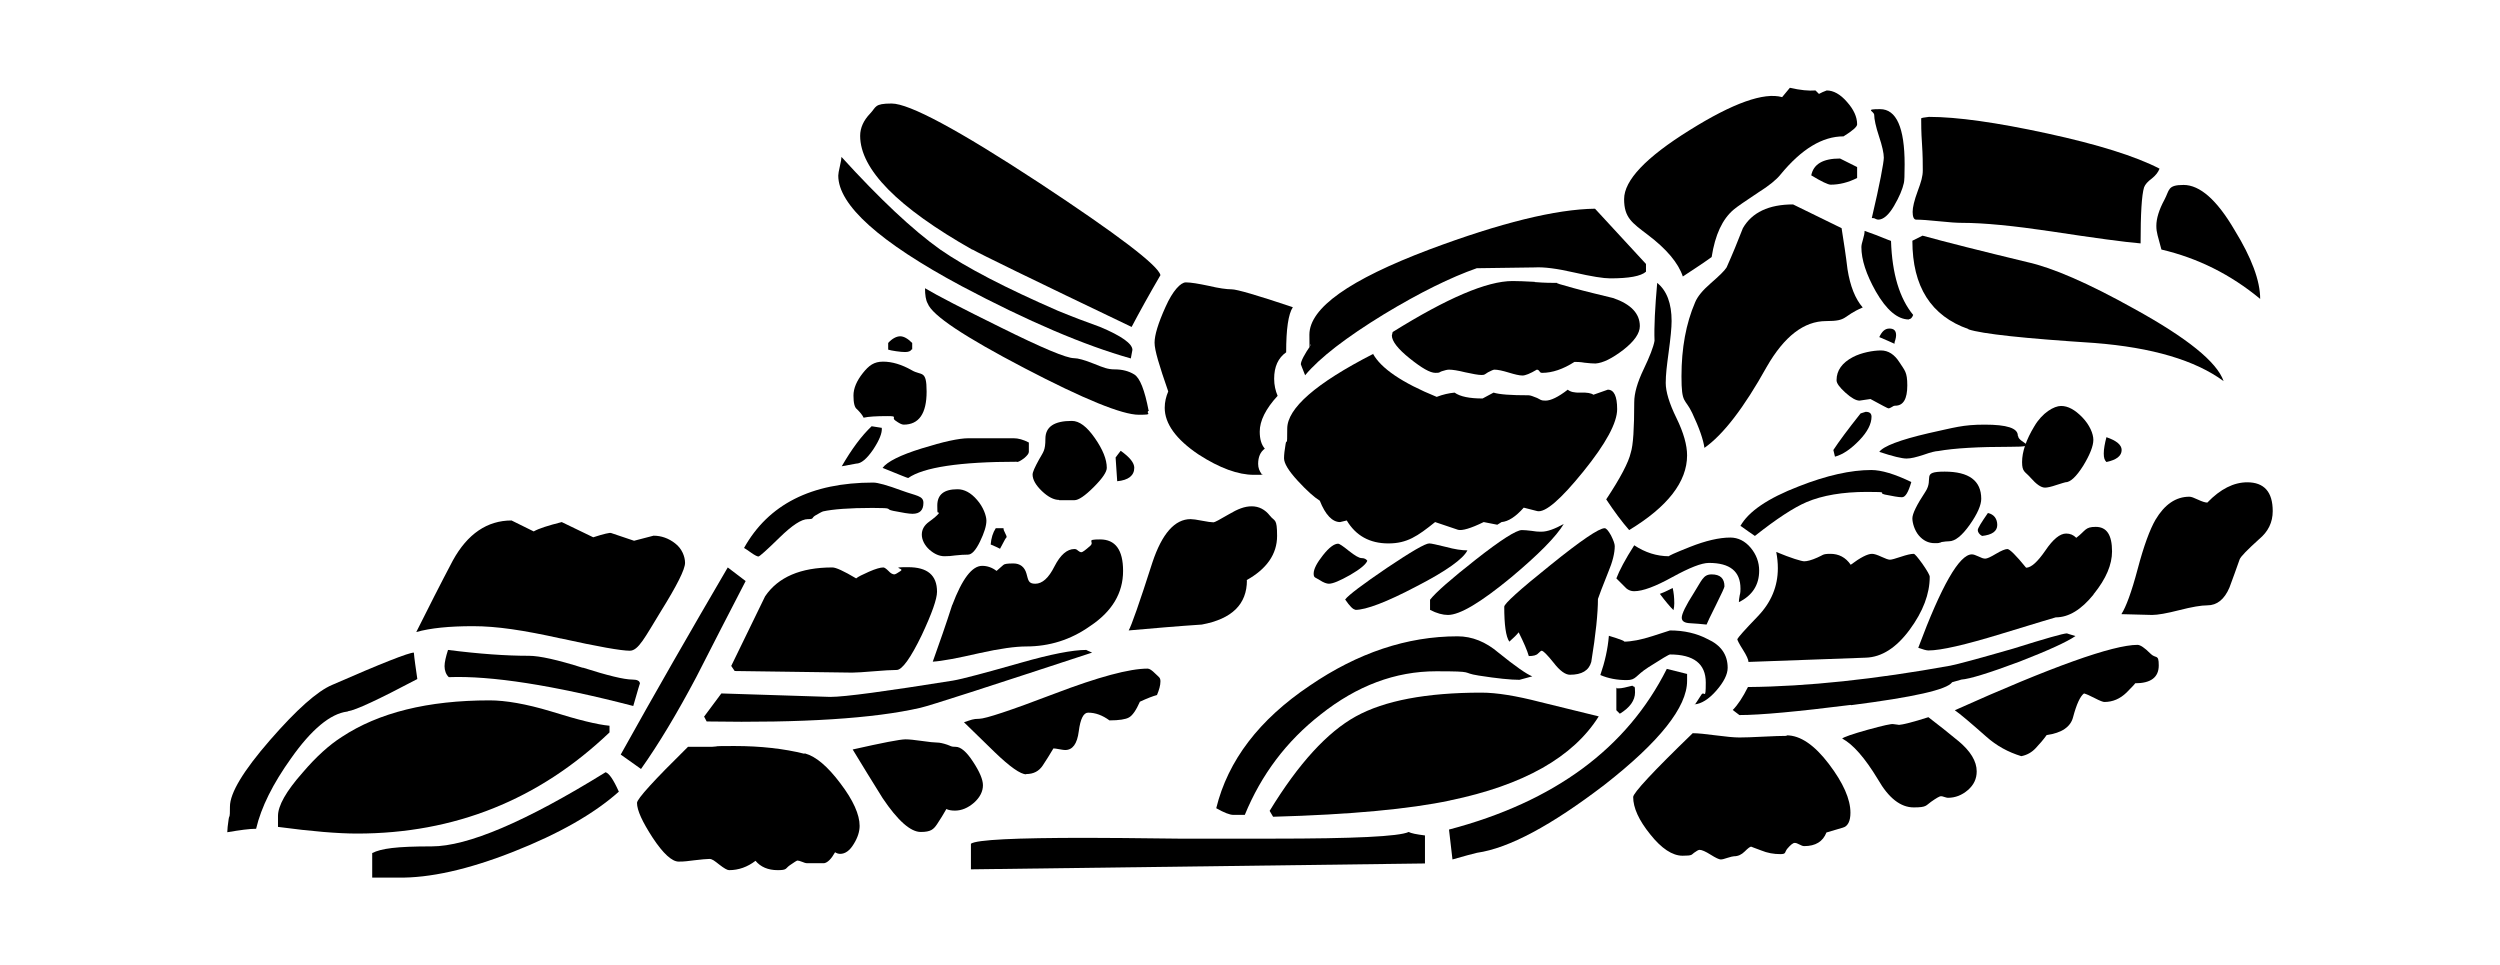 <?xml version="1.0" encoding="iso-8859-1"?>
<!-- Generator: Adobe Illustrator 28.5.0, SVG Export Plug-In . SVG Version: 9.03 Build 54727)  -->
<svg version="1.1" id="Livello_1" xmlns="http://www.w3.org/2000/svg" xmlns:xlink="http://www.w3.org/1999/xlink" x="0px" y="0px"
	 viewBox="0 0 935.435 361.234" style="enable-background:new 0 0 935.435 361.234;" xml:space="preserve">
<g id="Capa_1">
	<path d="M611.49,150.3c0,9.988-0.4,16.38-1.298,19.076c-0.799,3.596-3.895,9.488-9.189,17.478c2.996,4.494,5.793,8.29,8.589,11.486
		c14.382-8.689,21.673-18.078,21.673-27.965l0,0c0-3.795-1.298-8.49-3.995-13.983c-2.697-5.493-3.995-9.888-3.995-13.084
		c0-3.196,0.4-6.392,1.099-11.586c0.699-5.194,1.099-9.089,1.099-11.586c0-6.592-1.798-11.386-5.393-14.282
		c-0.799,9.089-1.199,16.38-0.999,21.673c-0.4,2.297-1.798,5.893-4.095,10.687s-3.496,8.889-3.496,12.285L611.49,150.3L611.49,150.3
		L611.49,150.3z"/>
	<path d="M709.169,127.228c0.2-0.699,0.3-1.298,0.3-1.798l0,0c0-1.698-0.799-2.497-2.497-2.497c-1.698,0-2.797,1.099-3.795,3.196
		c2.497,1.099,4.494,1.898,5.693,2.497C708.87,128.427,708.87,127.927,709.169,127.228
		C709.169,127.228,709.169,127.228,709.169,127.228z"/>
	<path d="M687.196,142.31c0,1.099,1.099,2.597,3.296,4.594c2.197,1.998,3.995,2.996,5.293,2.996c0,0,1.398-0.2,4.095-0.599
		c4.195,2.297,6.492,3.496,6.692,3.496c0.4,0,0.799-0.2,1.298-0.499c0.4-0.3,0.799-0.499,1.298-0.499
		c2.996,0,4.494-2.497,4.494-7.591c0-5.094-0.999-5.593-2.896-8.589c-1.898-2.996-4.195-4.494-6.991-4.494
		c-2.797,0-7.291,0.799-10.487,2.497c-3.995,2.097-6.092,4.994-6.092,8.589l0,0L687.196,142.31z"/>
	<path d="M650.042,239.09c0,0.4,0.699,1.798,2.097,3.995c1.398,2.197,2.097,3.795,2.097,4.594l43.946-1.598
		c5.893-0.2,11.386-3.695,16.38-10.487s7.491-13.383,7.491-19.776l0,0c0-0.599-0.899-2.197-2.697-4.794
		c-1.798-2.497-2.896-3.795-3.296-3.795c-1.099,0-2.697,0.399-4.794,1.099c-2.097,0.699-3.496,1.099-4.095,1.099
		s-1.698-0.4-3.196-1.099c-1.498-0.699-2.697-1.099-3.496-1.099c-1.698,0-4.395,1.398-7.99,4.095
		c-1.898-2.797-4.494-4.095-7.591-4.095c-3.096,0-2.697,0.499-4.894,1.398c-2.197,0.999-3.895,1.398-4.894,1.398
		c-0.999,0-4.994-1.199-10.487-3.496c0.4,2.097,0.599,4.095,0.599,6.092c0,6.792-2.497,12.784-7.491,17.978s-7.491,7.99-7.491,8.39
		h-0.2l0,0L650.042,239.09z"/>
	<path d="M507.119,228.204c3.995,0,11.686-2.896,22.872-8.789c11.286-5.793,17.578-10.387,19.076-13.483
		c-2.097,0-4.794-0.4-8.09-1.298c-3.296-0.799-5.393-1.298-6.192-1.298c-1.498,0-6.792,3.096-15.88,9.189
		c-9.089,6.192-14.282,10.088-15.581,11.785c1.698,2.497,2.996,3.795,3.795,3.795l0,0L507.119,228.204z"/>
	<path d="M466.369,217.117c7.591-4.195,11.486-9.788,11.486-16.58s-0.899-5.293-2.697-7.591s-4.095-3.496-6.792-3.496
		s-5.194,0.999-8.589,2.996c-3.396,1.998-5.293,2.996-5.693,2.996c-0.799,0-2.297-0.2-4.295-0.599
		c-1.998-0.4-3.496-0.599-4.295-0.599c-5.893,0-10.687,5.393-14.282,16.18c-4.894,15.281-7.89,23.771-8.889,25.469
		c9.089-0.799,18.277-1.598,27.366-2.197c11.286-2.097,16.879-7.591,16.879-16.58L466.369,217.117L466.369,217.117z"/>
	<path d="M383.971,289.628c2.797,0,4.794-1.099,6.192-3.196c1.398-2.097,2.697-4.195,3.995-6.392c0.4,0,1.199,0.1,2.197,0.3
		c1.099,0.2,1.798,0.3,2.197,0.3c2.797,0,4.494-2.297,5.094-6.991c0.599-4.694,1.798-6.991,3.496-6.991
		c2.797,0,5.393,0.999,7.99,2.896c3.596,0,6.092-0.4,7.291-1.099c1.298-0.699,2.697-2.697,4.095-5.893
		c2.797-1.298,4.894-2.097,6.392-2.497c0.799-1.898,1.298-3.596,1.298-5.094s-0.599-1.598-1.898-2.896
		c-1.298-1.298-2.197-1.898-2.896-1.898c-6.792,0-18.377,3.096-34.857,9.388c-16.48,6.292-25.868,9.388-28.165,9.388
		s-2.996,0.4-5.693,1.298c0,0,3.795,3.695,11.486,11.186c5.693,5.493,9.688,8.29,11.785,8.29l0,0V289.628z"/>
	<path d="M465.77,304.909c6.192-15.081,15.581-27.566,28.365-37.554c13.583-10.787,27.965-16.18,43.247-16.18
		s8.889,0.499,15.88,1.598s12.085,1.598,15.281,1.598c0,0,1.598-0.399,4.794-1.298c-2.097-0.799-6.392-3.795-12.684-8.889
		c-4.694-3.995-9.788-6.092-15.281-6.092c-18.877,0-37.354,6.192-55.332,18.477c-18.877,12.684-30.562,27.965-34.957,45.843
		c2.996,1.698,5.094,2.497,6.392,2.497h4.494H465.77L465.77,304.909L465.77,304.909z"/>
	<path d="M651.241,196.743c2.097,1.498,3.895,2.797,5.393,3.795c8.09-6.392,14.482-10.587,19.376-12.684
		c5.893-2.497,13.483-3.795,22.572-3.795s3.695,0.3,6.692,0.999c2.996,0.599,5.094,0.999,6.392,0.999
		c1.298,0,2.397-1.898,3.496-5.693c-6.192-2.996-11.186-4.494-14.982-4.494c-7.591,0-16.679,1.998-27.067,6.092
		c-11.686,4.494-18.977,9.488-21.973,14.982v-0.2l0,0L651.241,196.743z"/>
	<path d="M689.094,85.38c-6.991-3.396-13.084-6.392-18.178-8.889c-9.089,0-15.381,2.996-18.777,8.889
		c-1.898,4.894-3.895,9.788-6.092,14.682c-0.799,1.298-2.797,3.196-5.893,5.893c-3.096,2.697-4.994,4.994-5.893,7.191
		c-3.396,7.89-5.094,17.079-5.094,27.666c0,10.587,1.298,7.99,3.995,13.683c2.697,5.693,4.195,10.088,4.594,13.084
		c6.991-4.894,14.782-14.982,23.271-30.263c6.592-11.486,13.983-17.179,22.273-17.179c8.29,0,5.793-1.698,13.683-5.094
		c-2.797-3.196-4.694-7.99-5.693-14.282c-0.599-5.094-1.398-10.187-2.197-15.281l0,0L689.094,85.38z"/>
	<path d="M513.81,132.422c-21.474,10.986-32.16,20.375-32.16,27.965s-0.2,3.396-0.599,5.693c-0.4,2.297-0.599,4.095-0.599,5.393
		c0,1.898,1.698,4.694,5.094,8.39c3.396,3.695,6.192,6.192,8.29,7.491c2.097,5.293,4.694,7.99,7.591,7.99c0,0,0.799-0.2,2.497-0.599
		c3.396,5.693,8.589,8.589,15.581,8.589c6.991,0,10.887-2.697,17.478-7.99l8.589,2.896c1.498,0.399,4.694-0.499,9.588-2.896
		l5.094,0.999l1.598-0.999c2.497-0.2,5.293-1.998,8.29-5.393l5.094,1.298c2.996,0.599,8.689-4.295,17.179-14.782
		c8.49-10.487,12.684-18.277,12.684-23.371l0,0c0-4.894-1.199-7.291-3.496-7.291c0,0-1.798,0.599-5.393,1.898
		c-0.799-0.599-2.397-0.899-4.794-0.799c-2.297,0.1-3.895-0.3-4.794-1.099c-3.596,2.797-6.392,4.095-8.29,4.095
		s-1.698-0.3-3.196-0.999c-1.498-0.599-2.497-0.999-3.196-0.999c-6.592,0-10.887-0.3-13.084-0.999
		c-2.797,1.498-4.095,2.197-4.095,2.197c-4.894,0-8.39-0.699-10.487-2.197c-2.097,0.2-4.395,0.699-6.692,1.598
		c-12.984-5.293-20.874-10.687-23.871-16.18h0.1L513.81,132.422z"/>
	<polygon points="549.167,205.931 549.167,205.931 549.167,205.931 	"/>
	<path d="M755.013,162.984L755.013,162.984c0-2.797-4.095-4.095-12.385-4.095c-8.29,0-11.286,1.099-20.974,3.196
		c-10.787,2.497-16.979,4.894-18.477,6.991c5.094,1.698,8.49,2.497,10.187,2.497s3.596-0.499,6.392-1.398
		c2.797-0.999,4.594-1.398,5.393-1.398c6.192-1.099,15.181-1.598,27.067-1.598c11.885,0,2.896-1.398,2.896-4.095h-0.1
		L755.013,162.984z"/>
	<path d="M511.613,209.826L511.613,209.826c-0.4-0.599-1.099-0.999-2.097-0.999c-0.999,0-2.497-0.899-4.794-2.697
		c-2.197-1.798-3.596-2.697-3.995-2.697c-1.498,0-3.396,1.398-5.693,4.295c-2.297,2.896-3.496,5.194-3.496,6.891
		s0.699,1.398,2.197,2.397c1.498,0.999,2.697,1.398,3.496,1.398c1.498,0,4.095-1.099,7.99-3.296
		C509.016,212.923,511.114,211.125,511.613,209.826L511.613,209.826L511.613,209.826z"/>
	<path d="M741.629,200.538c3.795-0.4,5.693-1.798,5.693-4.095s-1.199-3.995-3.496-4.494c-2.497,3.596-3.795,5.693-3.795,6.392
		C740.031,199.04,740.531,199.939,741.629,200.538L741.629,200.538L741.629,200.538z"/>
	<path d="M700.28,155.993L700.28,155.993c0-1.298-0.699-1.898-2.197-1.898c-0.599,0.2-1.298,0.399-1.898,0.599
		c-4.694,5.893-8.09,10.487-10.187,13.683l0.599,2.497c2.996-0.799,5.993-2.896,9.089-6.092c3.096-3.196,4.594-6.192,4.594-8.889
		l0,0L700.28,155.993z"/>
	<path d="M726.348,202.835c1.298-0.2,2.197-0.3,2.896-0.3c2.297,0,4.894-2.097,7.79-6.192c2.896-4.095,4.295-7.391,4.295-9.688l0,0
		c0-6.792-4.594-10.187-13.683-10.187c-9.089,0-3.895,2.497-7.191,7.491c-3.296,4.994-4.894,8.29-4.894,9.988
		s0.799,4.494,2.397,6.392c1.598,1.898,3.596,2.896,5.893,2.896s1.298-0.1,2.497-0.3l0,0V202.835z"/>
	<path d="M604.798,257.168v8.589l1.298,1.298c3.795-2.297,5.693-4.994,5.693-7.99c0-2.996-0.3-1.698-0.999-2.497
		c-2.297,0.599-3.995,0.999-5.094,0.999s-0.699-0.1-0.999-0.3l0,0L604.798,257.168z"/>
	<path d="M334.931,157.291c1.498,1.099,2.497,1.598,3.196,1.598c5.693,0,8.589-4.095,8.589-12.385c0-8.29-1.898-5.793-5.593-7.99
		c-3.695-2.097-7.291-3.196-10.687-3.196c-3.396,0-5.293,1.398-7.591,4.295c-2.297,2.896-3.496,5.693-3.496,8.39
		s0.4,4.494,1.298,5.094c1.298,1.298,2.097,2.297,2.497,3.196c1.698-0.4,4.694-0.599,8.889-0.599S333.433,156.193,334.931,157.291
		L334.931,157.291L334.931,157.291z"/>
	<path d="M634.062,263.56c2.497-0.2,5.293-1.898,8.09-5.094c2.797-3.196,4.295-6.092,4.295-8.589c0-4.894-2.497-8.49-7.591-10.787
		c-3.995-2.097-8.689-3.196-13.983-3.196c0,0-2.197,0.699-6.492,2.097c-4.295,1.398-7.99,2.097-10.887,2.097
		c0.999,0-0.899-0.799-5.493-2.197c-0.399,4.894-1.498,9.788-3.196,14.682c2.996,1.298,6.292,1.898,9.888,1.898
		c3.596,0,3.096-1.598,8.09-4.794c4.994-3.196,7.69-4.794,8.09-4.794c8.889,0,13.384,3.496,13.384,10.487
		c0,6.991-0.499,2.996-1.598,4.494c-1.498,2.297-2.297,3.596-2.497,3.795l0,0L634.062,263.56z"/>
	<path d="M314.956,174.47c3.396-0.599,5.194-0.999,5.393-0.999c1.898,0,3.995-1.798,6.392-5.293c2.297-3.496,3.396-6.192,3.196-8.09
		l-3.795-0.599C322.347,163.084,318.651,168.078,314.956,174.47L314.956,174.47L314.956,174.47z"/>
	<path d="M716.86,82.184c1.898,0,4.794,0.2,8.589,0.599c3.795,0.4,6.692,0.599,8.589,0.599c8.29,0,19.376,1.099,33.459,3.196
		c16.38,2.497,27.466,3.995,33.459,4.494c0-10.986,0.4-18.078,1.298-20.974c0.4-1.099,1.398-2.197,2.896-3.296
		c1.498-1.199,2.397-2.397,2.896-3.695l0,0c-9.089-4.694-23.171-9.089-42.048-13.184c-18.877-4.095-33.659-6.192-44.245-6.192
		c-1.898,0.2-2.896,0.4-2.896,0.599c0,1.898,0,4.994,0.3,9.388s0.3,7.691,0.3,9.988c0,2.297-0.599,4.295-1.898,7.79
		c-1.298,3.496-1.898,6.092-1.898,7.79c0,1.698,0.4,2.896,1.298,2.896l0,0L716.86,82.184z"/>
	<path d="M808.747,93.37c13.583,3.196,25.868,9.289,36.954,18.477c0-6.792-3.196-15.381-9.588-25.768
		C829.521,74.793,823.129,69.2,817.036,69.2s-5.194,1.898-7.191,5.593c-1.997,3.695-2.996,6.991-2.996,9.688
		C806.849,87.178,807.448,88.276,808.747,93.37L808.747,93.37L808.747,93.37z"/>
	<path d="M341.323,130.824v-2.497c-1.698-1.698-3.196-2.497-4.494-2.497c-1.298,0-2.996,0.799-4.494,2.497v2.497
		c0.599,0.2,1.598,0.4,2.996,0.599c1.398,0.2,2.497,0.3,3.296,0.3c1.298,0,2.097-0.3,2.497-0.999h0.2V130.824z"/>
	<path d="M736.536,123.233c5.094,1.698,20.774,3.396,47.142,5.094c21.673,1.698,37.753,6.492,48.34,14.282
		c-2.497-7.191-13.683-16.18-33.459-27.067c-17.179-9.588-30.562-15.381-40.051-17.478c-17.379-4.195-30.462-7.491-39.152-9.888
		l-3.795,1.898c0,17.179,6.991,28.165,20.974,33.059l0,0L736.536,123.233z"/>
	<path d="M356.305,226.306c-2.297,7.191-4.794,14.282-7.291,21.274c3.396-0.2,9.189-1.298,17.478-3.196
		c7.591-1.698,13.483-2.497,17.478-2.497c8.689,0,16.679-2.497,23.871-7.591c8.29-5.493,12.385-12.385,12.385-20.674l0,0
		c0-7.89-2.896-11.785-8.589-11.785s-1.898,0.799-3.695,2.397c-1.798,1.598-2.896,2.397-3.296,2.397s-0.799-0.2-1.298-0.599
		c-0.399-0.4-0.799-0.599-1.298-0.599c-2.797,0-5.293,2.197-7.491,6.492c-2.197,4.395-4.594,6.492-7.191,6.492
		s-2.597-1.298-3.296-3.795c-0.699-2.497-2.397-3.795-4.894-3.795s-3.396,0.2-3.795,0.599c-1.698,1.498-2.497,2.197-2.497,2.197
		c-1.698-1.298-3.496-1.898-5.393-1.898c-3.795,0-7.491,4.894-11.186,14.682l0,0L356.305,226.306z"/>
	<path d="M263.419,268.055l0.999,1.898c35.856,0.599,62.523-1.099,79.901-5.094c3.596-0.799,25.069-7.79,64.321-20.674
		c-1.498-0.599-2.197-0.999-2.197-0.999c-5.094,0-13.284,1.598-24.47,4.794c-13.383,3.795-21.873,6.092-25.469,6.692
		c-25.069,3.995-40.35,6.092-45.843,6.092c0,0-13.583-0.4-40.75-1.298l-6.392,8.589l0,0H263.419z"/>
	<path d="M380.475,172.872c0.599,0,1.498-0.499,2.697-1.398c1.199-0.999,1.798-1.798,1.798-2.397l0,0v-3.496
		c-2.097-1.099-3.995-1.598-5.693-1.598h-16.879c-3.596,0-9.488,1.298-17.478,3.795c-8.09,2.497-12.984,4.994-14.682,7.291
		c6.192,2.497,9.289,3.795,9.588,3.795c5.693-3.995,19.276-6.092,40.75-6.092h-0.1l0,0L380.475,172.872z"/>
	<path d="M429.814,153.796L429.814,153.796c-1.498-7.89-3.296-12.385-5.393-13.683c-2.097-1.298-4.594-1.898-7.291-1.898
		s-4.295-0.699-7.79-2.097c-3.496-1.398-5.993-2.097-7.491-2.097c-2.797,0-11.885-3.795-27.366-11.486
		c-14.183-6.991-23.671-11.885-28.365-14.682c0,2.497,0.3,4.494,0.999,5.693c1.698,4.494,13.783,12.485,36.155,24.17
		s36.655,17.478,42.847,17.478c6.192,0,2.097-0.499,3.795-1.598v0.2H429.814L429.814,153.796z"/>
	<path d="M337.029,213.622c-1.199,0.799-1.998,1.298-2.397,1.298c-0.599,0-1.398-0.4-2.197-1.298
		c-0.799-0.799-1.498-1.298-1.898-1.298c-1.099,0-2.896,0.499-5.393,1.598c-2.497,1.099-4.095,1.898-4.794,2.497
		c-4.694-2.797-7.591-4.095-8.889-4.095c-11.885,0-20.275,3.596-25.169,10.787c-4.195,8.689-8.49,17.379-12.684,26.068l1.298,1.898
		l43.946,0.599c1.698,0,4.395-0.2,8.09-0.499c3.695-0.3,6.592-0.499,8.589-0.499c1.998,0,5.194-4.395,9.388-13.084
		c3.795-8.09,5.693-13.483,5.693-16.18c0-6.192-3.596-9.189-10.787-9.189s-1.498,0.4-2.697,1.298h-0.1L337.029,213.622z"/>
	<path d="M347.715,205.632c1.898,1.698,3.795,2.497,5.693,2.497c1.898,0,2.197-0.1,3.995-0.3s3.396-0.3,4.794-0.3
		c1.398,0,2.896-1.598,4.494-4.894c1.598-3.296,2.397-5.893,2.397-7.79c0-1.898-1.199-5.194-3.496-7.79
		c-2.297-2.697-4.794-3.995-7.291-3.995c-5.094,0-7.591,1.998-7.591,6.092s0.2,1.798,0.599,2.896
		c-0.599,0.799-1.898,1.898-3.695,3.196s-2.697,2.896-2.697,4.794c0,1.898,0.999,3.995,2.896,5.693h-0.1l0,0L347.715,205.632z"/>
	<path d="M376.68,201.137c0-0.399-0.2-0.999-0.599-1.698c-0.4-0.699-0.599-1.298-0.599-1.798h-2.896
		c-1.099,1.698-1.698,3.695-1.898,6.092c1.498,0.599,2.697,1.199,3.496,1.598C375.881,202.036,376.68,200.638,376.68,201.137
		L376.68,201.137L376.68,201.137z"/>
	<path d="M424.421,175.069c0-1.898-1.698-3.995-5.094-6.392c-0.799,1.099-1.498,1.898-1.898,2.497l0.599,8.889
		c4.195-0.4,6.392-2.097,6.392-5.094l0,0V175.069z"/>
	<path d="M396.355,187.154h5.693c1.498,0,3.895-1.598,7.191-4.894c3.296-3.296,4.894-5.693,4.894-7.191
		c0-3.196-1.498-6.891-4.494-11.186s-5.793-6.392-8.589-6.392c-6.592,0-9.888,2.197-9.888,6.692c0,4.494-0.799,4.894-2.397,7.79
		s-2.397,4.694-2.397,5.593c0,1.898,1.199,3.995,3.496,6.192s4.494,3.296,6.392,3.296l0,0L396.355,187.154z"/>
	<path d="M574.236,105.455c-3.596-0.2-6.392-0.3-8.29-0.3c-9.588,0-24.47,6.392-44.845,19.076l-0.3,1.298
		c0,2.097,2.197,4.994,6.692,8.589s7.591,5.393,9.588,5.393s1.199-0.2,2.397-0.599c1.199-0.4,2.097-0.599,2.697-0.599
		c1.298,0,3.296,0.3,6.093,0.999c2.797,0.599,4.794,0.999,6.092,0.999s1.199-0.3,2.397-0.999c1.199-0.599,1.998-0.999,2.397-0.999
		c1.298,0,3.096,0.4,5.393,1.099c2.297,0.699,3.995,1.099,5.094,1.099s2.896-0.699,5.393-2.197c0.4,0,0.699,0.2,0.999,0.599
		c0.2,0.4,0.499,0.599,0.999,0.599c3.795,0,7.89-1.398,12.085-4.095c0.799,0,2.097,0,3.795,0.3c1.698,0.2,3.096,0.3,4.095,0.3
		c2.797-0.2,6.192-1.898,10.387-5.094c4.095-3.196,6.192-6.192,6.192-8.889l0,0c0-4.694-3.296-8.19-9.888-10.487
		c-5.293-1.298-10.387-2.497-15.081-3.795c-4.794-1.298-6.692-1.898-5.893-1.898c-1.898,0-4.694,0-8.29-0.3h-0.2L574.236,105.455z"
		/>
	<path d="M228.063,271.55c-4.494-0.4-11.785-2.197-21.973-5.393c-9.289-2.797-16.979-4.095-22.872-4.095
		c-23.171,0-41.549,4.594-55.332,13.683c-4.694,2.996-9.588,7.391-14.682,13.383c-6.192,6.991-9.189,12.385-9.189,16.18v4.095
		c12.684,1.698,22.572,2.497,29.564,2.497c36.455,0,68.016-12.585,94.483-37.853V271.55L228.063,271.55L228.063,271.55z"/>
	<path d="M260.523,253.373c6.192-12.085,12.285-24.07,18.477-35.956l-6.692-5.094c-13.783,23.571-27.166,46.842-40.051,70.014
		l7.591,5.393C246.44,278.442,253.332,266.956,260.523,253.373L260.523,253.373L260.523,253.373z"/>
	<path d="M218.075,249.877c-9.488-2.996-16.18-4.494-20.175-4.494c-8.49,0-18.577-0.699-30.263-2.197
		c-0.799,2.497-1.298,4.594-1.298,6.092c0,1.498,0.499,3.096,1.598,4.095c15.88-0.599,38.952,2.996,69.015,10.787
		c1.698-5.893,2.497-8.689,2.497-8.29c0-1.099-0.999-1.598-2.896-1.598c-2.996,0-9.189-1.498-18.577-4.494h0.1V249.877z"/>
	<path d="M226.465,289.029c-29.863,18.477-51.536,27.666-64.92,27.666s-18.877,0.799-22.273,2.497v9.189h9.588
		c11.885,0.2,26.268-2.996,43.247-9.688s30.163-14.183,39.451-22.472l0,0c-2.097-4.694-3.795-7.091-5.094-7.291l0,0L226.465,289.029
		z"/>
	<path d="M130.084,266.157c2.996-0.4,11.686-4.494,26.068-12.085c-0.599-4.195-1.099-7.491-1.298-9.888
		c-1.898,0-12.085,3.995-30.562,12.085c-5.493,2.297-13.284,9.189-23.271,20.674s-14.982,19.776-14.982,24.869
		c0,5.094-0.2,2.697-0.499,4.794c-0.3,2.097-0.499,3.695-0.499,4.794c4.694-0.799,8.29-1.298,10.787-1.298
		c1.898-8.09,6.292-16.879,13.084-26.367c7.591-10.787,14.682-16.679,20.974-17.478h0.2L130.084,266.157z"/>
	<path d="M209.885,238.891c13.983,3.096,22.572,4.594,25.768,4.594s5.593-4.894,11.586-14.682
		c6.092-9.788,9.089-15.781,9.089-18.178s-1.199-5.393-3.695-7.291c-2.397-1.898-5.194-2.896-8.09-2.896
		c0,0-2.397,0.599-7.291,1.898l-8.589-2.896c-0.399-0.2-2.697,0.3-6.692,1.598l-11.785-5.693c-5.094,1.298-8.589,2.397-10.487,3.496
		l-8.29-4.095c-9.089,0-16.48,4.994-21.973,14.982c-4.694,8.889-9.189,17.778-13.683,26.767c5.293-1.498,12.385-2.197,21.274-2.197
		s18.777,1.498,32.76,4.594L209.885,238.891L209.885,238.891L209.885,238.891z"/>
	<path d="M363.895,93.37c2.497,1.498,22.372,11.186,59.527,28.964c2.996-5.693,6.592-12.185,10.787-19.376
		c-0.799-3.596-15.98-15.181-45.544-34.657c-30.163-19.776-48.44-29.564-55.032-29.564c-6.592,0-5.693,1.298-8.09,3.795
		c-2.397,2.497-3.695,5.293-3.695,8.29c0,12.485,13.983,26.767,42.048,42.647l0,0L363.895,93.37z"/>
	<path d="M283.794,208.228c0.4,0,2.996-2.297,7.79-6.991c4.794-4.694,8.29-6.991,10.687-6.991s1.298-0.4,2.697-1.298
		c1.398-0.799,2.397-1.398,2.996-1.598c3.596-0.799,9.788-1.298,18.477-1.298s4.295,0.4,7.79,1.099
		c3.496,0.699,5.893,1.099,7.191,1.099c2.797,0,4.095-1.398,4.095-4.095c0-2.697-2.697-2.597-8.09-4.594s-8.989-2.996-10.687-2.996
		c-23.171,0-39.252,8.19-48.34,24.47c0.399,0.2,1.298,0.799,2.697,1.798S283.395,208.228,283.794,208.228L283.794,208.228
		L283.794,208.228z"/>
	<path d="M359.8,107.053c24.869,13.184,45.943,22.173,63.322,27.067c0.4-2.097,0.599-3.196,0.599-3.196l0,0
		c0-2.297-3.995-5.194-12.085-8.589c-5.293-1.898-10.587-3.895-15.88-6.092c-19.476-8.49-34.158-16.08-43.946-22.872
		c-10.387-7.391-22.672-18.977-36.954-34.657c0,0.599-0.2,1.798-0.599,3.496c-0.4,1.698-0.599,2.896-0.599,3.496
		C313.657,76.691,329.038,90.574,359.8,107.053C359.8,107.053,359.8,107.053,359.8,107.053z"/>
	<path d="M732.74,277.243c-3.596-2.996-7.291-5.893-11.186-8.889c-5.893,1.898-9.588,2.797-11.086,2.896c0.3,0-0.3-0.1-1.998-0.3
		c-0.599-0.2-3.795,0.499-9.588,2.097c-5.693,1.598-8.889,2.697-9.588,3.296c3.995,2.097,8.49,7.191,13.383,15.281
		c3.995,6.991,8.49,10.487,13.384,10.487c4.894,0,4.494-0.699,6.492-2.097c1.998-1.398,3.196-2.097,3.695-2.097
		c0.499,0,0.599,0.1,1.298,0.3c0.599,0.2,1.099,0.3,1.298,0.3c2.797,0,5.293-0.999,7.491-2.896c2.197-1.898,3.296-4.195,3.296-6.991
		l0,0c0-3.795-2.297-7.591-6.991-11.486l0,0L732.74,277.243z"/>
	<path d="M799.857,241.288c-9.289,0-32.16,8.19-68.416,24.47c1.898,1.298,5.793,4.594,11.785,9.888
		c3.795,3.396,8.19,5.793,13.084,7.291c2.097-0.4,3.895-1.398,5.393-2.996c1.498-1.598,2.896-3.196,4.095-4.894
		c5.693-0.799,8.989-3.096,9.888-6.692c1.298-4.894,2.697-7.89,4.095-8.889c0.799,0.2,2.197,0.799,4.095,1.798
		c1.898,0.999,3.096,1.398,3.496,1.398c3.196,0,5.893-1.199,8.29-3.496c2.297-2.297,3.396-3.496,3.196-3.496
		c5.893,0,8.889-2.197,8.889-6.692c0-4.494-1.099-2.297-3.196-4.494c-2.097-2.097-3.695-3.196-4.794-3.196H799.857L799.857,241.288z
		"/>
	<path d="M840.907,180.463c-5.094,0-10.088,2.497-14.982,7.591c-0.799,0-1.997-0.4-3.496-1.099
		c-1.498-0.699-2.497-1.099-3.196-1.099c-5.094,0-9.289,2.896-12.684,8.589c-2.097,3.596-4.395,9.788-6.692,18.477
		c-2.297,8.689-4.395,14.282-6.092,16.879l11.486,0.3c2.097,0,5.493-0.599,10.187-1.798c4.694-1.199,8.19-1.798,10.487-1.798
		c3.596,0,6.392-2.197,8.29-6.692c1.298-3.396,2.497-6.891,3.795-10.487c0.4-1.099,2.896-3.596,7.291-7.591
		c3.396-2.797,5.094-6.292,5.094-10.487c0-7.191-3.196-10.787-9.588-10.787L840.907,180.463L840.907,180.463z"/>
	<path d="M668.42,275.346c-1.898,0-4.794,0.1-8.789,0.3c-3.895,0.2-6.792,0.3-8.789,0.3s-5.094-0.3-8.889-0.799
		c-3.795-0.499-6.692-0.799-8.589-0.799c-14.882,14.382-22.272,22.372-22.272,23.871c0,3.995,2.097,8.689,6.392,13.983
		c4.195,5.293,8.29,7.99,12.085,7.99s3.296-0.399,4.295-1.099c0.999-0.699,1.598-1.099,2.097-1.099c0.799,0,2.197,0.599,4.095,1.798
		c1.898,1.199,3.196,1.798,3.795,1.798c0.599,0,1.298-0.2,2.497-0.599c1.298-0.4,2.097-0.599,2.497-0.599
		c1.498,0,2.797-0.599,3.995-1.798c1.198-1.199,1.997-1.798,2.397-1.798c0,0,1.199,0.499,3.695,1.398
		c2.397,0.999,4.794,1.398,7.191,1.398c2.397,0,1.498-0.699,2.697-2.097c1.198-1.398,2.097-2.097,2.697-2.097s0.999,0.2,1.798,0.599
		c0.699,0.4,1.298,0.599,1.798,0.599c4.195,0,6.991-1.698,8.29-5.094c2.097-0.599,4.095-1.199,6.092-1.798
		c1.898-0.499,2.896-2.397,2.896-5.593c0-5.094-2.697-11.186-8.09-18.277c-5.393-7.091-10.687-10.687-15.781-10.687v0.2
		L668.42,275.346L668.42,275.346z"/>
	<path d="M367.791,293.823L367.791,293.823c0-2.097-1.199-4.994-3.695-8.789c-2.397-3.695-4.594-5.593-6.492-5.593
		s-1.698-0.3-3.196-0.799c-1.498-0.499-2.797-0.799-3.795-0.799c-0.999,0-2.996-0.2-5.693-0.599c-2.797-0.4-4.794-0.599-6.092-0.599
		c-2.097,0-8.689,1.298-19.776,3.795c3.596,5.893,7.291,11.985,11.186,18.178c5.693,8.49,10.487,12.684,14.282,12.684
		c3.795,0,4.794-0.999,6.092-2.896c1.298-1.898,2.397-3.795,3.496-5.693c0.799,0.4,1.898,0.599,3.196,0.599
		c2.497,0,4.894-0.999,7.191-2.996C366.692,298.317,367.791,296.12,367.791,293.823L367.791,293.823L367.791,293.823z"/>
	<path d="M300.973,282.037c-7.591-1.898-16.38-2.896-26.068-2.896s-4.794,0.1-8.589,0.3h-8.889
		c-12.684,12.485-19.076,19.476-19.076,20.974c0,2.797,1.998,7.091,5.893,13.084c3.895,5.893,7.191,8.889,9.688,8.889
		c2.497,0,3.196-0.2,5.893-0.499c2.697-0.3,4.494-0.499,5.593-0.499s1.898,0.699,3.695,2.097c1.798,1.398,2.996,2.097,3.695,2.097
		c3.596,0,6.892-1.199,9.888-3.496c1.898,2.297,4.694,3.496,8.29,3.496c3.596,0,2.797-0.599,4.494-1.798s2.697-1.798,2.896-1.798
		c0.4,0,0.999,0.2,1.798,0.499c0.699,0.3,1.298,0.499,1.798,0.499h6.392c1.298-0.2,2.697-1.598,4.095-4.095
		c0.599,0.4,1.298,0.599,1.898,0.599c1.898,0,3.596-1.199,5.094-3.695c1.498-2.397,2.197-4.694,2.197-6.792
		c0-4.195-2.397-9.588-7.191-15.88c-4.794-6.392-9.189-10.088-13.184-11.186h-0.3l0,0L300.973,282.037z"/>
	<path d="M476.257,313.798H440.9c-15.88-0.2-27.366-0.3-34.358-0.3c-26.767,0-41.149,0.699-43.247,2.197v9.588l169.89-2.197V312.6
		c-3.196-0.4-5.194-0.799-6.092-1.298c-3.596,1.698-20.575,2.497-50.937,2.497l0,0L476.257,313.798z"/>
	<path d="M631.266,254.671v-2.497l-7.591-1.898c-14.882,29.663-42.048,49.739-81.499,60.126l1.298,11.186
		c4.494-1.298,7.491-2.097,9.189-2.497c11.885-1.698,27.766-10.187,47.741-25.469c20.575-16.08,30.862-29.064,30.862-38.852l0,0
		L631.266,254.671z"/>
	<path d="M677.708,65.604c3.795,2.297,6.292,3.496,7.291,3.496c3.196,0,6.492-0.799,9.888-2.497v-4.095l-6.392-3.196
		c-6.392,0-9.988,2.097-10.787,6.392l0,0V65.604z"/>
	<path d="M692.59,263.86c23.371-2.996,35.956-5.793,37.853-8.589l3.496-0.999c2.996-0.2,10.187-2.397,21.673-6.692
		c10.787-4.195,17.778-7.391,20.974-9.588c-2.097-0.599-3.196-0.999-3.196-0.999c-1.298,0-7.99,1.898-20.075,5.693
		c-13.184,3.795-20.974,5.893-23.571,6.392c-28.165,5.094-53.434,7.79-75.707,7.99c-1.898,3.795-3.795,6.692-5.693,8.589
		l2.497,1.898c7.89,0,21.773-1.298,41.649-3.795l0,0L692.59,263.86z"/>
	<path d="M651.241,220.313c0,0.599,0,1.498-0.3,2.497c-0.2,1.099-0.3,1.898-0.3,2.497c5.094-2.497,7.591-6.492,7.591-11.785l0,0
		c0-3.196-1.099-6.092-3.196-8.589c-2.097-2.497-4.694-3.795-7.591-3.795c-4.195,0-9.289,1.199-15.081,3.496s-8.39,3.496-7.79,3.496
		c-4.694,0-8.989-1.398-13.084-4.095c-3.396,5.293-5.593,9.488-6.692,12.385l2.896,2.896c1.099,1.298,2.297,1.898,3.795,1.898
		c3.196,0,7.99-1.798,14.282-5.293c6.392-3.496,10.887-5.293,13.683-5.293c7.89,0,11.785,3.196,11.785,9.588l0,0L651.241,220.313z"
		/>
	<path d="M437.105,146.505c-0.799,1.898-1.298,3.895-1.298,6.092c0,5.893,4.195,11.785,12.684,17.478
		c7.89,5.094,14.782,7.591,20.674,7.591s2.197-0.1,2.896-0.3c-0.799-1.099-1.298-2.297-1.298-3.795c0-2.497,0.799-4.494,2.497-5.693
		c-1.298-1.498-1.898-3.596-1.898-6.392c0-3.995,2.197-8.49,6.692-13.383c-0.799-1.898-1.298-3.995-1.298-6.392
		c0-4.494,1.498-7.79,4.494-9.888c0-8.689,0.799-14.282,2.497-16.879c-13.383-4.494-20.974-6.692-22.872-6.692
		c-1.898,0-4.794-0.4-8.589-1.298c-3.795-0.799-6.692-1.298-8.589-1.298s-4.894,3.096-7.591,9.189
		c-2.797,6.192-4.095,10.587-4.095,13.383c0,2.797,1.698,8.39,5.094,18.178l0,0L437.105,146.505z"/>
	<path d="M783.478,222.211c4.594-5.693,6.792-10.986,6.792-15.88l0,0c0-6.192-1.997-9.189-6.092-9.189
		c-4.095,0-3.695,1.398-7.291,4.095c-1.099-1.099-2.297-1.598-3.795-1.598c-2.297,0-4.894,2.097-7.79,6.392
		c-2.896,4.195-5.293,6.392-7.191,6.392c-3.795-4.694-6.192-6.991-6.991-6.991s-2.297,0.599-4.295,1.798
		c-1.998,1.199-3.296,1.798-3.995,1.798c-0.699,0-1.498-0.3-2.497-0.799c-1.099-0.499-1.898-0.799-2.497-0.799
		c-4.694,0-11.386,11.686-20.075,34.957c1.698,0.599,2.996,0.999,3.795,0.999c4.694,0,13.783-2.097,27.167-6.192
		c13.483-4.095,20.275-6.192,20.475-6.192c4.894,0,9.588-2.896,14.183-8.589v-0.2l0,0H783.478z"/>
	<path d="M638.556,233.697c0.2-0.599,1.398-3.096,3.496-7.291c2.097-4.195,3.196-6.592,3.196-6.991l0,0
		c0-2.996-1.598-4.494-4.794-4.494s-3.695,2.297-6.692,6.991c-2.996,4.694-4.494,7.79-4.494,9.189s1.099,1.998,3.196,2.097
		C634.561,233.297,636.559,233.497,638.556,233.697L638.556,233.697z"/>
	<path d="M626.471,225.707c0-2.097-0.2-3.995-0.599-5.693c-2.097,1.099-3.695,1.798-4.794,2.197
		c2.097,2.797,3.795,4.794,5.094,6.092l0,0c0.2-0.799,0.3-1.698,0.3-2.497l0,0V225.707z"/>
	<path d="M542.475,299.516c27.566-5.693,46.143-16.18,55.731-31.461c-1.698-0.399-8.989-2.197-21.973-5.393
		c-8.889-2.297-16.18-3.496-21.973-3.496c-20.575,0-36.255,2.996-46.942,8.889c-10.687,5.893-21.473,17.678-32.26,35.356
		l1.298,2.197c29.064-0.799,51.137-2.896,66.218-6.092l0,0H542.475z"/>
	<path d="M604.199,204.333c0-0.799-0.499-2.197-1.398-3.995c-0.999-1.798-1.798-2.697-2.397-2.697
		c-2.097,0-8.889,4.594-20.375,13.883c-11.486,9.189-17.179,14.382-17.179,15.481c0,6.792,0.599,11.186,1.898,13.084
		c1.698-1.498,2.896-2.697,3.496-3.496c1.898,3.795,3.196,6.792,3.795,8.889c1.698,0,2.896-0.3,3.496-0.999
		c0.599-0.599,1.099-0.999,1.298-0.999c0.599,0,2.097,1.498,4.494,4.494c2.297,2.996,4.395,4.494,6.092,4.494
		c4.494,0,7.091-1.598,7.99-4.794c1.698-10.387,2.497-18.277,2.497-23.571c0.4-1.298,1.698-4.594,3.795-9.888
		C603.4,210.226,604.199,206.93,604.199,204.333L604.199,204.333L604.199,204.333z"/>
	<path d="M765.2,182.46c0.799,0,2.297-0.3,4.295-0.999c1.998-0.599,3.096-0.999,3.296-0.999c1.898,0,4.095-2.097,6.692-6.192
		c2.497-4.095,3.795-7.391,3.795-9.688c0-2.297-1.398-5.593-4.095-8.39c-2.797-2.896-5.393-4.295-7.99-4.295
		c-2.597,0-6.991,2.497-9.988,7.591c-3.096,5.094-4.594,9.588-4.594,13.383s1.099,3.496,3.196,5.893S763.702,182.46,765.2,182.46
		L765.2,182.46L765.2,182.46z"/>
	<path d="M793.865,168.378L793.865,168.378c0-1.898-1.898-3.496-5.693-4.794c-0.599,2.297-0.999,4.395-0.999,6.092
		c0,1.698,0.3,2.497,0.999,3.196C791.967,172.073,793.865,170.575,793.865,168.378L793.865,168.378z"/>
	<path d="M565.347,216.119c10.387-8.689,16.979-15.381,19.776-20.075c-3.396,1.898-6.192,2.896-8.29,2.896
		c-2.097,0-2.097-0.1-3.695-0.3c-1.598-0.2-2.797-0.3-3.695-0.3c-2.097,0-7.89,3.695-17.179,10.986
		c-9.289,7.291-15.081,12.385-17.179,15.081v3.795c2.497,1.298,4.794,1.898,6.692,1.898
		C546.27,230.101,554.061,225.407,565.347,216.119L565.347,216.119L565.347,216.119z"/>
	<path d="M488.342,140.412c5.493-6.592,15.381-14.182,29.564-22.872c13.383-8.09,24.969-13.783,34.657-17.179l21.673-0.3
		c3.396-0.2,8.29,0.4,14.782,1.898c6.492,1.498,10.986,2.197,13.483,2.197c6.991,0,11.486-0.799,13.384-2.497v-2.896l-19.076-20.674
		c-14.682,0.2-35.356,5.293-62.023,15.281c-29.863,11.286-44.845,21.873-44.845,31.861s0.2,2.497,0.599,3.795
		c-2.497,3.596-3.795,6.092-3.795,7.291C486.744,136.317,487.243,137.715,488.342,140.412L488.342,140.412L488.342,140.412z"/>
	<path d="M616.584,87.877c6.991,5.293,11.386,10.487,13.084,15.581c4.894-3.196,8.49-5.593,10.787-7.291
		c1.298-8.29,3.995-14.183,8.29-17.778c1.298-1.099,4.395-3.196,9.189-6.392c3.995-2.497,6.792-4.794,8.29-6.692
		c7.89-9.588,15.681-14.282,23.571-14.282l0,0c3.396-2.097,5.094-3.596,5.094-4.494c0-2.797-1.298-5.593-3.795-8.39
		c-2.497-2.896-5.094-4.295-7.591-4.295c-1.099,0.4-1.998,0.799-2.896,1.298l-1.298-1.298c-2.497,0.2-5.693-0.1-9.588-0.999
		l-2.896,3.496c-6.792-1.898-18.377,2.197-34.657,12.385c-16.38,10.187-24.47,18.777-24.47,25.768S610.691,83.382,616.584,87.877
		L616.584,87.877L616.584,87.877z"/>
	<polygon points="702.777,82.184 702.777,82.184 702.777,82.184 	"/>
	<path d="M714.263,119.438c0.599,0,1.199-0.499,1.598-1.598l0,0c-5.094-6.192-7.89-15.381-8.29-27.666
		c-4.195-1.698-7.491-2.996-9.888-3.795c0,0.799-0.2,1.898-0.599,3.196s-0.599,2.197-0.599,2.896c0,4.694,1.798,10.187,5.393,16.58
		c3.995,6.991,8.19,10.487,12.385,10.487l0,0L714.263,119.438z"/>
	<path d="M701.679,81.884c0.499,0.2,0.899,0.3,1.099,0.3c1.898,0,3.895-1.698,5.893-5.094s3.196-6.292,3.695-8.589
		c0.2-0.599,0.3-2.996,0.3-6.991c0-13.783-3.096-20.674-9.189-20.674s-2.197,0.699-2.197,2.197c0,1.498,0.599,4.395,1.798,7.99
		s1.798,6.292,1.798,7.99c0,1.698-1.498,9.888-4.494,22.572c0.399,0,0.899,0,1.398,0.3l0,0H701.679z"/>
</g>
</svg>
